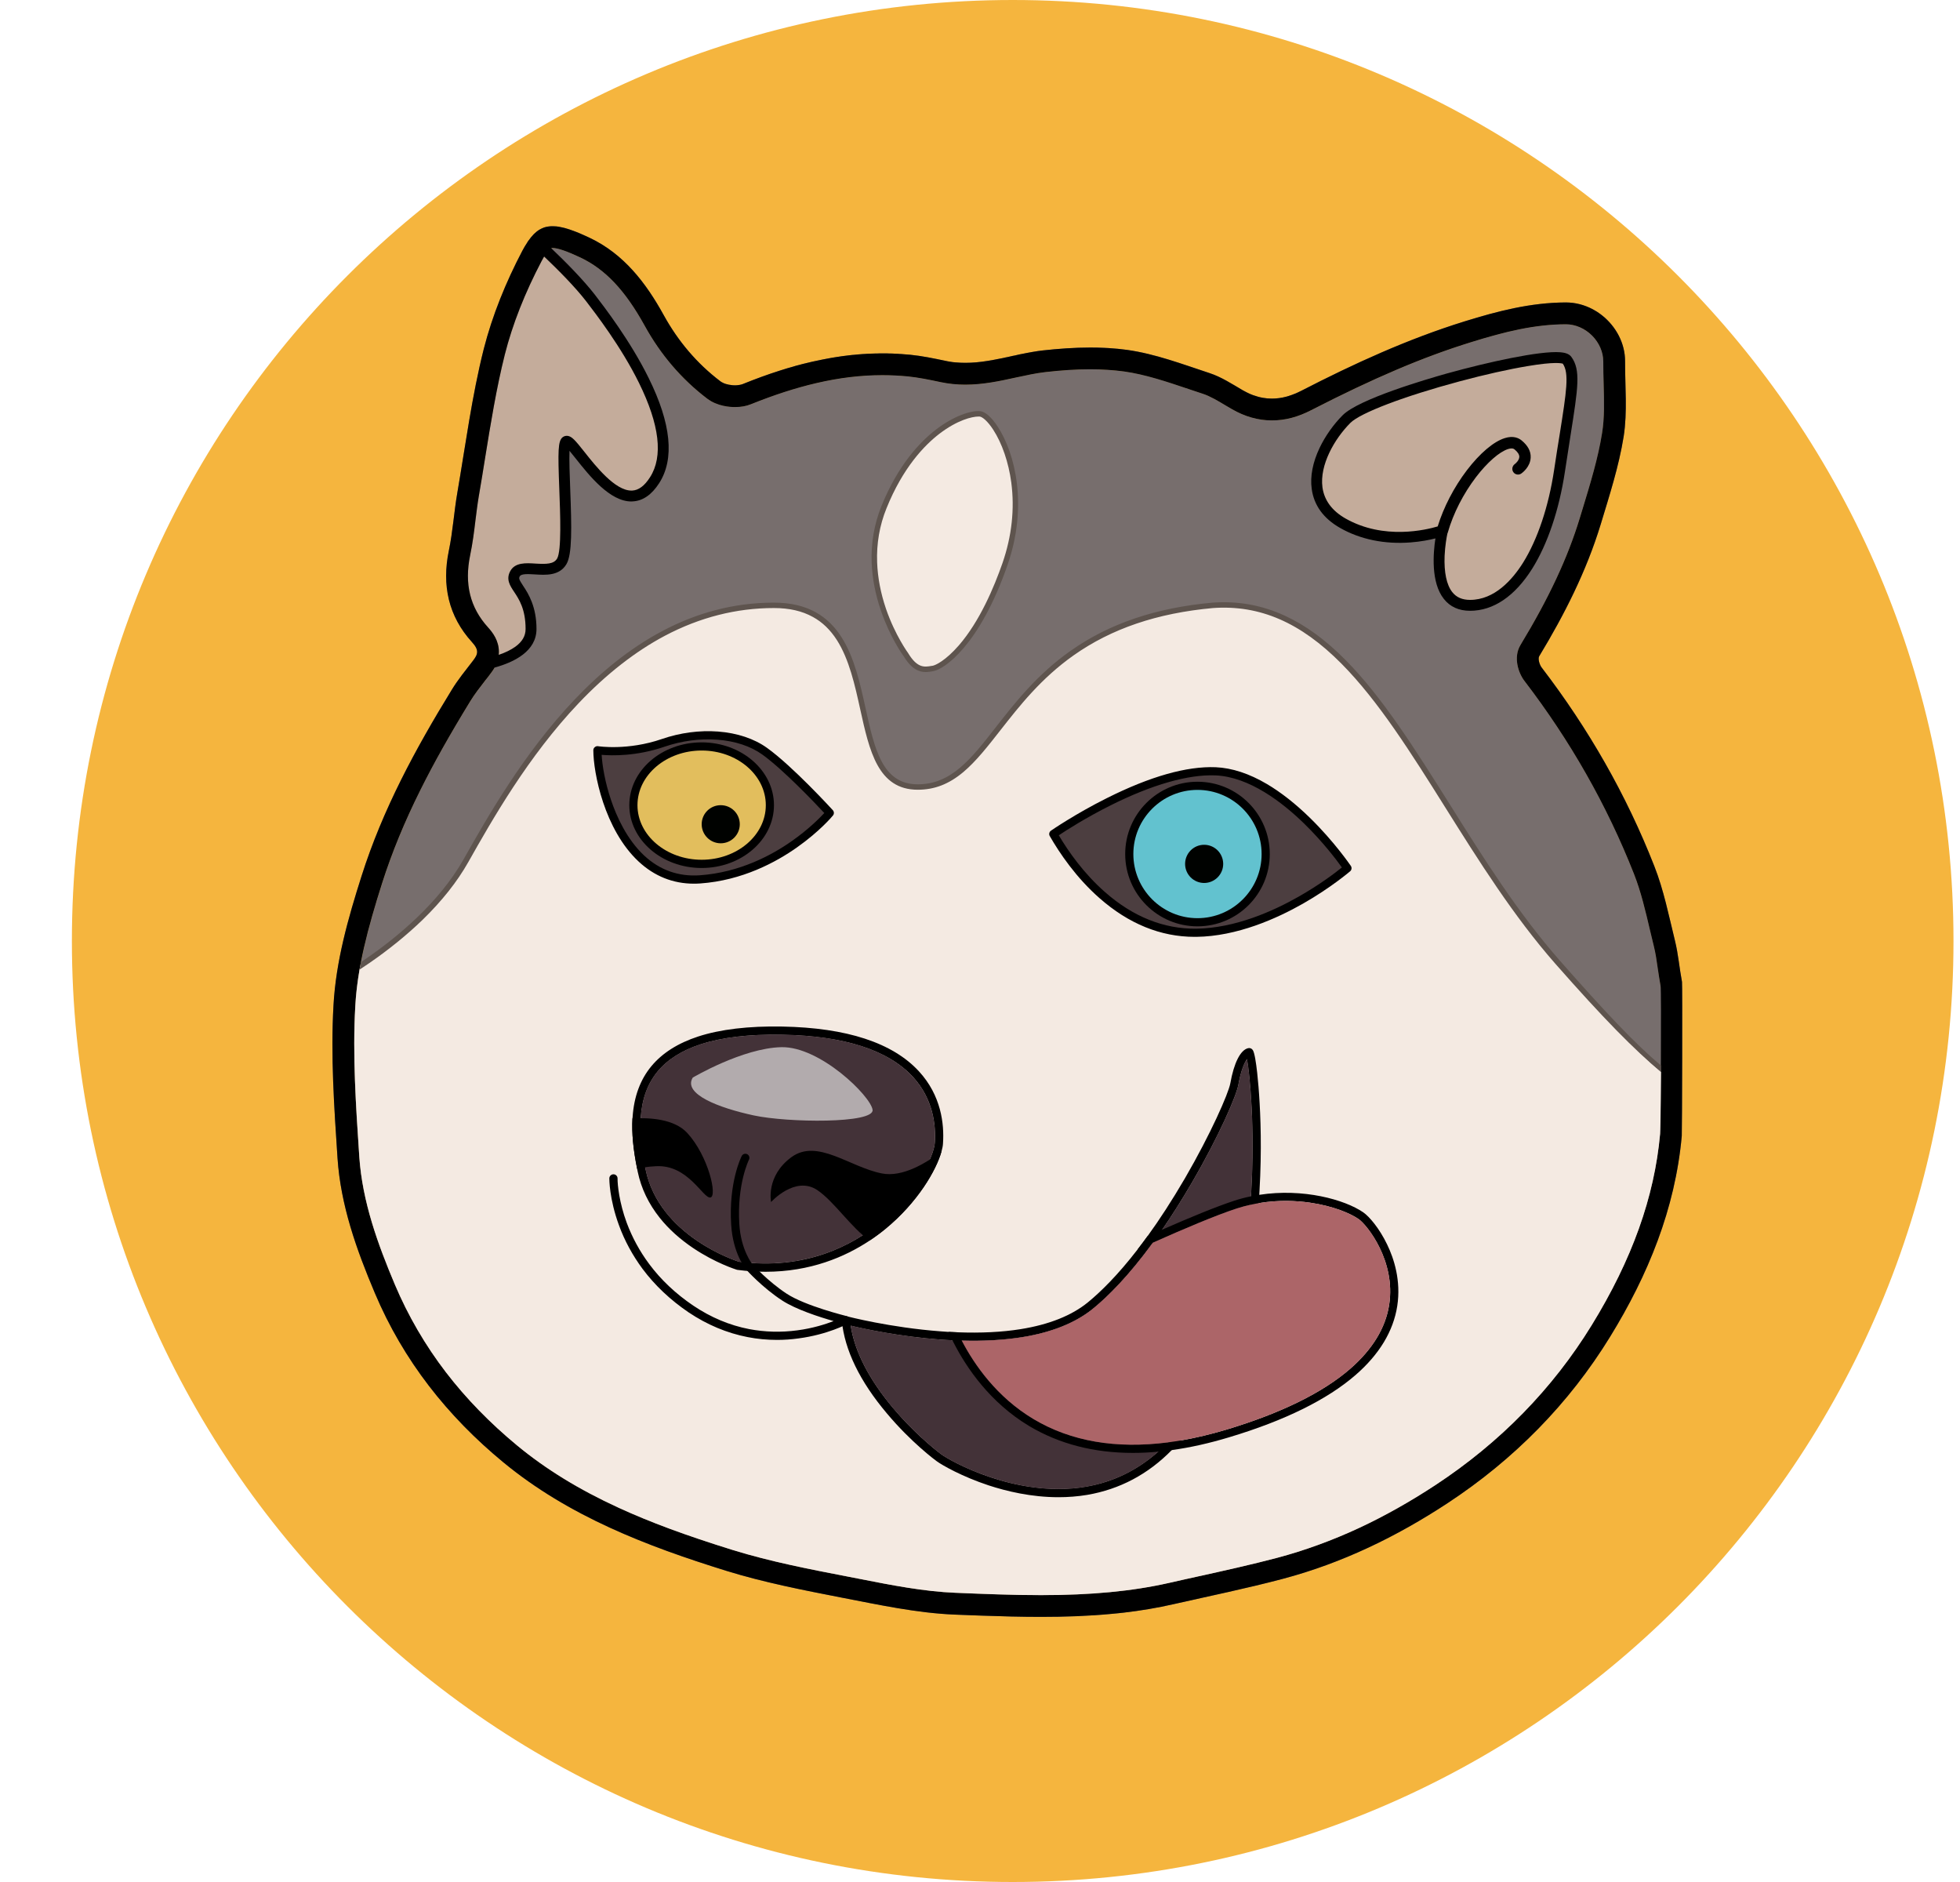 <svg width="25" height="24" viewBox="0 0 25 24" fill="none" xmlns="http://www.w3.org/2000/svg">
<g clip-path="url(#clip0_2740_3272)">
<path d="M12.917 24C19.544 24 24.917 18.627 24.917 12C24.917 5.373 19.544 0 12.917 0C6.29 0 0.917 5.373 0.917 12C0.917 18.627 6.29 24 12.917 24Z" fill="#F5B53E"/>
<path d="M21.454 12.521C21.421 12.348 21.407 12.17 21.365 11.999C21.286 11.678 21.221 11.35 21.1 11.043C20.743 10.133 20.26 9.291 19.665 8.514C19.636 8.477 19.614 8.399 19.633 8.368C19.955 7.836 20.234 7.285 20.416 6.69C20.528 6.32 20.649 5.947 20.71 5.566C20.759 5.254 20.727 4.928 20.728 4.608C20.729 4.379 20.613 4.164 20.436 4.023C20.427 4.015 20.417 4.008 20.407 4.001C20.382 3.983 20.357 3.967 20.33 3.952C20.325 3.949 20.319 3.946 20.314 3.943C20.21 3.888 20.093 3.857 19.97 3.857C19.522 3.859 19.105 3.967 18.682 4.098C17.957 4.323 17.271 4.638 16.599 4.983C16.583 4.991 16.567 4.999 16.551 5.006C16.543 5.01 16.535 5.013 16.527 5.017C16.519 5.02 16.512 5.023 16.503 5.026C16.488 5.033 16.472 5.038 16.456 5.044C16.449 5.046 16.441 5.049 16.433 5.051H16.433C16.425 5.053 16.417 5.056 16.409 5.058C16.347 5.075 16.285 5.083 16.222 5.083C16.184 5.083 16.145 5.08 16.107 5.073C16.096 5.071 16.084 5.069 16.073 5.066C16.065 5.064 16.057 5.062 16.049 5.06C16.03 5.055 16.011 5.049 15.992 5.042C15.988 5.041 15.984 5.04 15.98 5.038C15.969 5.034 15.957 5.029 15.945 5.024C15.938 5.021 15.93 5.017 15.922 5.014C15.915 5.01 15.907 5.006 15.899 5.002C15.884 4.994 15.868 4.986 15.852 4.977C15.715 4.897 15.578 4.807 15.428 4.758C15.082 4.644 14.734 4.512 14.376 4.462C14.357 4.46 14.337 4.457 14.318 4.455C14.298 4.453 14.279 4.45 14.259 4.449C14.22 4.445 14.181 4.442 14.142 4.439C14.122 4.438 14.102 4.437 14.083 4.436C14.024 4.433 13.964 4.432 13.905 4.432C13.703 4.432 13.499 4.447 13.3 4.469C13.29 4.471 13.279 4.472 13.269 4.473C13.259 4.474 13.248 4.476 13.238 4.477C13.228 4.479 13.218 4.48 13.207 4.482C13.197 4.484 13.187 4.485 13.176 4.487C13.13 4.495 13.084 4.504 13.038 4.513C13.028 4.515 13.018 4.517 13.007 4.519C12.997 4.522 12.987 4.524 12.976 4.526C12.966 4.528 12.956 4.53 12.946 4.533C12.936 4.535 12.925 4.537 12.915 4.539C12.895 4.544 12.874 4.548 12.854 4.553C12.844 4.555 12.833 4.557 12.823 4.559C12.813 4.561 12.803 4.564 12.793 4.566C12.782 4.568 12.772 4.57 12.762 4.572C12.757 4.573 12.752 4.574 12.746 4.575C12.716 4.581 12.685 4.587 12.654 4.593C12.644 4.595 12.634 4.597 12.623 4.598C12.613 4.6 12.603 4.602 12.592 4.603C12.5 4.618 12.407 4.627 12.312 4.627C12.27 4.627 12.228 4.625 12.185 4.621C12.175 4.62 12.164 4.619 12.153 4.618C12.143 4.616 12.132 4.615 12.121 4.613C12.1 4.61 12.078 4.606 12.057 4.601C11.909 4.57 11.76 4.539 11.61 4.524C11.58 4.521 11.55 4.519 11.521 4.517C11.506 4.516 11.491 4.515 11.476 4.514C11.469 4.513 11.461 4.513 11.454 4.512C11.243 4.501 11.036 4.508 10.831 4.531C10.799 4.535 10.768 4.539 10.736 4.543C10.721 4.545 10.706 4.548 10.691 4.55C10.688 4.55 10.685 4.551 10.682 4.551C10.657 4.555 10.633 4.559 10.608 4.563C10.604 4.563 10.601 4.564 10.597 4.565C10.563 4.571 10.53 4.577 10.496 4.584C10.408 4.601 10.32 4.621 10.233 4.643C10.22 4.647 10.206 4.65 10.193 4.654C10.178 4.658 10.164 4.662 10.15 4.665C10.137 4.669 10.124 4.673 10.111 4.677C10.087 4.683 10.063 4.69 10.04 4.697C10.009 4.706 9.978 4.716 9.947 4.726C9.789 4.776 9.632 4.834 9.476 4.897C9.472 4.898 9.469 4.899 9.465 4.901C9.45 4.906 9.433 4.909 9.416 4.911C9.364 4.917 9.304 4.911 9.254 4.895C9.248 4.893 9.242 4.891 9.237 4.889C9.233 4.887 9.23 4.886 9.226 4.884C9.222 4.882 9.219 4.881 9.216 4.879C9.205 4.874 9.196 4.868 9.188 4.862C8.889 4.635 8.649 4.351 8.466 4.019C8.239 3.607 7.957 3.239 7.52 3.032C7.437 2.993 7.364 2.961 7.297 2.938C7.277 2.93 7.257 2.924 7.238 2.918C7.233 2.916 7.228 2.915 7.224 2.914C7.21 2.909 7.196 2.906 7.183 2.903C7.178 2.902 7.174 2.901 7.169 2.9C7.156 2.897 7.143 2.894 7.131 2.892C7.127 2.891 7.123 2.891 7.119 2.89C7.11 2.889 7.102 2.888 7.094 2.887C7.078 2.886 7.063 2.885 7.048 2.885C7.015 2.885 6.983 2.889 6.954 2.897C6.949 2.899 6.945 2.9 6.94 2.901C6.918 2.909 6.897 2.919 6.877 2.931C6.873 2.934 6.869 2.936 6.865 2.939C6.859 2.943 6.853 2.948 6.847 2.952C6.839 2.958 6.832 2.965 6.824 2.972C6.818 2.977 6.813 2.982 6.807 2.988C6.784 3.011 6.762 3.039 6.74 3.07C6.737 3.073 6.735 3.076 6.733 3.079C6.732 3.082 6.73 3.084 6.729 3.086C6.727 3.089 6.725 3.092 6.723 3.096C6.702 3.127 6.682 3.161 6.662 3.199C6.454 3.595 6.28 4.02 6.17 4.452C6.019 5.052 5.939 5.669 5.834 6.28C5.791 6.527 5.776 6.779 5.725 7.023C5.634 7.462 5.72 7.858 6.019 8.187C6.113 8.29 6.099 8.341 6.032 8.427C5.939 8.548 5.841 8.667 5.762 8.797C5.299 9.551 4.881 10.322 4.611 11.174C4.439 11.714 4.285 12.259 4.254 12.817C4.217 13.464 4.262 14.118 4.305 14.767C4.345 15.369 4.546 15.933 4.781 16.489C5.145 17.351 5.707 18.06 6.419 18.647C7.253 19.335 8.248 19.716 9.265 20.032C9.744 20.18 10.241 20.277 10.734 20.373C11.211 20.465 11.693 20.57 12.176 20.59C12.245 20.592 12.313 20.595 12.382 20.598C12.428 20.6 12.474 20.601 12.52 20.603C12.772 20.612 13.024 20.619 13.276 20.619C13.58 20.619 13.883 20.609 14.185 20.58C14.234 20.576 14.283 20.57 14.332 20.565C14.546 20.54 14.76 20.505 14.973 20.456C15.436 20.351 15.902 20.256 16.362 20.134C17.117 19.934 17.814 19.596 18.465 19.168C19.31 18.612 20.011 17.903 20.538 17.045C21.019 16.263 21.367 15.418 21.451 14.486C21.455 14.443 21.46 12.551 21.454 12.521ZM21.244 14.275C21.214 14.319 21.182 14.381 21.174 14.461C21.102 15.265 20.816 16.063 20.301 16.9C19.803 17.71 19.134 18.395 18.312 18.936C17.988 19.149 17.659 19.334 17.335 19.485C16.991 19.645 16.64 19.773 16.291 19.865C15.96 19.953 15.618 20.028 15.287 20.102C15.164 20.129 15.037 20.157 14.911 20.186C14.441 20.292 13.922 20.342 13.276 20.342C12.916 20.342 12.547 20.327 12.19 20.312L12.187 20.312C11.784 20.296 11.366 20.214 10.961 20.134C10.904 20.123 10.845 20.111 10.787 20.1C10.335 20.013 9.824 19.914 9.348 19.767C8.744 19.579 8.294 19.413 7.889 19.227C7.386 18.995 6.962 18.736 6.595 18.433C6.249 18.147 5.944 17.834 5.69 17.502C5.424 17.157 5.205 16.779 5.037 16.381C4.823 15.876 4.621 15.329 4.582 14.749L4.581 14.733C4.539 14.106 4.496 13.457 4.531 12.832C4.559 12.335 4.689 11.843 4.875 11.258C4.998 10.873 5.157 10.486 5.363 10.072C5.534 9.729 5.736 9.37 5.998 8.942C6.053 8.852 6.121 8.765 6.193 8.672C6.213 8.648 6.233 8.622 6.252 8.597C6.285 8.553 6.363 8.452 6.363 8.314C6.364 8.17 6.284 8.066 6.224 8C5.995 7.748 5.921 7.447 5.997 7.08C6.028 6.93 6.047 6.781 6.064 6.637C6.078 6.529 6.09 6.428 6.107 6.327C6.135 6.166 6.162 6.002 6.187 5.843C6.258 5.404 6.331 4.951 6.439 4.521C6.537 4.135 6.695 3.734 6.908 3.329C6.959 3.232 6.994 3.191 7.014 3.174C7.024 3.165 7.029 3.162 7.048 3.162C7.113 3.162 7.232 3.203 7.402 3.283C7.721 3.434 7.975 3.702 8.223 4.153C8.427 4.524 8.695 4.836 9.02 5.083C9.149 5.181 9.311 5.191 9.375 5.191C9.45 5.191 9.519 5.179 9.58 5.154C9.878 5.034 10.151 4.946 10.414 4.885C10.707 4.817 10.982 4.785 11.256 4.785C11.365 4.785 11.475 4.79 11.582 4.801C11.715 4.814 11.85 4.841 11.999 4.873C12.1 4.895 12.203 4.905 12.312 4.905C12.541 4.905 12.753 4.859 12.958 4.814C13.088 4.786 13.211 4.759 13.332 4.745C13.542 4.721 13.73 4.71 13.905 4.71C14.059 4.71 14.204 4.719 14.338 4.737C14.609 4.775 14.879 4.866 15.164 4.962C15.222 4.982 15.282 5.002 15.341 5.021C15.436 5.052 15.534 5.111 15.638 5.173C15.662 5.187 15.688 5.202 15.713 5.217C15.877 5.313 16.049 5.361 16.222 5.361C16.396 5.361 16.557 5.317 16.725 5.23C17.522 4.821 18.151 4.553 18.765 4.363C19.202 4.228 19.574 4.137 19.971 4.135H19.973C20.094 4.135 20.216 4.188 20.308 4.28C20.398 4.371 20.451 4.49 20.45 4.607C20.45 4.704 20.452 4.801 20.455 4.895C20.461 5.117 20.467 5.326 20.435 5.523C20.384 5.844 20.284 6.173 20.186 6.491C20.174 6.531 20.162 6.57 20.15 6.609C19.996 7.115 19.756 7.628 19.396 8.224C19.298 8.386 19.371 8.587 19.444 8.682C19.735 9.063 20 9.461 20.23 9.866C20.465 10.278 20.67 10.708 20.842 11.145C20.931 11.371 20.988 11.614 21.048 11.87C21.064 11.934 21.079 12 21.095 12.065C21.117 12.154 21.131 12.248 21.145 12.348C21.156 12.421 21.167 12.497 21.181 12.573C21.193 12.632 21.218 12.678 21.244 12.713V14.275Z" fill="#796E6D"/>
<path d="M21.245 12.712V14.274C21.215 14.319 21.182 14.38 21.175 14.461C21.102 15.264 20.817 16.062 20.302 16.9C19.804 17.71 19.134 18.395 18.313 18.935C17.989 19.149 17.66 19.333 17.336 19.484C16.992 19.644 16.64 19.773 16.291 19.865C15.961 19.953 15.619 20.028 15.288 20.101C15.165 20.128 15.037 20.157 14.912 20.185C14.442 20.292 13.922 20.341 13.277 20.341C12.917 20.341 12.547 20.326 12.19 20.312L12.188 20.312C11.785 20.295 11.367 20.213 10.962 20.134C10.905 20.123 10.846 20.111 10.787 20.1C10.336 20.013 9.824 19.914 9.348 19.766C8.744 19.579 8.295 19.413 7.89 19.227C7.386 18.995 6.963 18.735 6.596 18.433C6.25 18.147 5.945 17.834 5.69 17.502C5.425 17.156 5.205 16.779 5.037 16.381C4.824 15.876 4.622 15.329 4.583 14.748L4.582 14.733C4.54 14.106 4.496 13.457 4.532 12.832C4.54 12.677 4.559 12.522 4.586 12.365C4.589 12.349 4.592 12.334 4.595 12.318C4.598 12.302 4.601 12.286 4.604 12.27C4.665 11.953 4.759 11.624 4.876 11.258C4.998 10.873 5.158 10.485 5.363 10.072C5.534 9.729 5.736 9.37 5.999 8.941C6.054 8.852 6.122 8.764 6.194 8.672C6.213 8.647 6.233 8.622 6.253 8.596C6.267 8.578 6.289 8.55 6.309 8.512C6.323 8.488 6.335 8.461 6.345 8.43C6.353 8.405 6.359 8.379 6.362 8.351C6.363 8.339 6.364 8.327 6.364 8.314C6.364 8.17 6.285 8.066 6.225 8C5.996 7.747 5.922 7.446 5.998 7.079C6.029 6.93 6.047 6.781 6.065 6.637C6.078 6.529 6.091 6.427 6.108 6.327C6.136 6.165 6.162 6.001 6.188 5.843C6.258 5.404 6.331 4.951 6.44 4.52C6.538 4.135 6.695 3.734 6.909 3.329C6.92 3.307 6.931 3.287 6.941 3.271C6.956 3.246 6.969 3.227 6.98 3.212C6.994 3.193 7.006 3.181 7.015 3.174C7.021 3.169 7.025 3.166 7.03 3.164C7.035 3.163 7.04 3.162 7.049 3.162C7.114 3.162 7.233 3.203 7.402 3.283C7.722 3.434 7.975 3.702 8.223 4.153C8.428 4.523 8.696 4.836 9.02 5.083C9.149 5.18 9.311 5.191 9.375 5.191C9.45 5.191 9.52 5.178 9.581 5.154C9.878 5.033 10.151 4.945 10.414 4.885C10.707 4.817 10.983 4.784 11.257 4.784C11.365 4.784 11.475 4.79 11.582 4.8C11.716 4.814 11.85 4.841 12 4.873C12.101 4.894 12.203 4.905 12.313 4.905C12.542 4.905 12.754 4.858 12.959 4.814C13.089 4.785 13.211 4.759 13.332 4.745C13.543 4.721 13.73 4.709 13.906 4.709C14.059 4.709 14.205 4.719 14.338 4.737C14.61 4.774 14.879 4.865 15.165 4.962C15.223 4.981 15.283 5.002 15.342 5.021C15.436 5.052 15.534 5.111 15.639 5.172C15.663 5.187 15.688 5.202 15.713 5.217C15.878 5.312 16.049 5.361 16.223 5.361C16.397 5.361 16.557 5.317 16.726 5.23C17.523 4.821 18.152 4.553 18.765 4.363C19.202 4.227 19.575 4.136 19.972 4.135H19.974C20.094 4.135 20.216 4.188 20.308 4.28C20.399 4.371 20.451 4.49 20.451 4.606C20.45 4.703 20.453 4.8 20.456 4.894C20.462 5.116 20.467 5.326 20.436 5.522C20.385 5.844 20.284 6.173 20.186 6.491C20.174 6.53 20.162 6.57 20.15 6.609C19.996 7.115 19.757 7.628 19.396 8.223C19.298 8.385 19.371 8.586 19.445 8.682C19.736 9.062 20 9.461 20.231 9.866C20.465 10.277 20.671 10.708 20.842 11.145C20.931 11.371 20.988 11.613 21.049 11.87C21.064 11.934 21.08 12 21.096 12.065C21.117 12.153 21.131 12.248 21.146 12.348C21.156 12.421 21.167 12.496 21.182 12.573C21.193 12.632 21.218 12.677 21.245 12.712Z" fill="#776E6D"/>
<path d="M8.35 6.124C7.918 6.799 7.307 5.56 7.221 5.63C7.134 5.701 7.291 6.948 7.166 7.159C7.04 7.371 6.656 7.159 6.57 7.316C6.484 7.473 6.774 7.536 6.774 8.022C6.774 8.237 6.571 8.36 6.345 8.43C6.353 8.406 6.359 8.38 6.362 8.352C6.363 8.34 6.364 8.327 6.364 8.315C6.364 8.171 6.285 8.066 6.225 8C5.996 7.748 5.922 7.447 5.997 7.08C6.028 6.93 6.047 6.782 6.065 6.638C6.078 6.53 6.09 6.428 6.108 6.327C6.136 6.166 6.162 6.002 6.187 5.844C6.258 5.405 6.331 4.951 6.44 4.521C6.537 4.135 6.695 3.735 6.908 3.329C6.92 3.307 6.931 3.288 6.941 3.272C6.955 3.247 6.968 3.228 6.98 3.213C7.166 3.39 7.388 3.614 7.534 3.803C7.824 4.18 8.781 5.45 8.35 6.124Z" fill="#C4AC9B"/>
<path d="M21.454 12.521C21.421 12.348 21.407 12.17 21.365 11.999C21.286 11.678 21.221 11.349 21.1 11.043C20.743 10.133 20.26 9.291 19.665 8.514C19.636 8.477 19.614 8.399 19.633 8.368C19.955 7.836 20.234 7.285 20.416 6.69C20.528 6.32 20.649 5.947 20.71 5.566C20.759 5.254 20.727 4.928 20.728 4.608C20.729 4.379 20.613 4.164 20.436 4.023C20.427 4.015 20.417 4.008 20.407 4.001C20.382 3.983 20.357 3.966 20.33 3.952C20.325 3.949 20.319 3.946 20.314 3.943C20.211 3.889 20.095 3.857 19.973 3.857C19.972 3.857 19.971 3.857 19.97 3.857C19.522 3.859 19.105 3.967 18.682 4.098C17.957 4.323 17.271 4.637 16.599 4.983C16.583 4.991 16.567 4.999 16.551 5.006C16.543 5.01 16.535 5.013 16.527 5.017C16.519 5.02 16.512 5.023 16.503 5.026C16.488 5.033 16.472 5.038 16.456 5.043C16.449 5.046 16.441 5.049 16.433 5.051H16.433C16.425 5.053 16.417 5.056 16.409 5.058C16.347 5.075 16.285 5.083 16.222 5.083C16.184 5.083 16.145 5.08 16.107 5.073C16.096 5.071 16.084 5.069 16.073 5.066C16.065 5.064 16.057 5.062 16.049 5.06C16.03 5.055 16.011 5.049 15.992 5.042C15.988 5.041 15.984 5.039 15.98 5.038C15.969 5.034 15.957 5.029 15.945 5.024C15.938 5.021 15.93 5.017 15.922 5.013C15.915 5.01 15.907 5.006 15.899 5.002C15.884 4.994 15.868 4.986 15.852 4.977C15.715 4.897 15.578 4.807 15.428 4.758C15.082 4.644 14.734 4.512 14.376 4.462C14.357 4.46 14.337 4.457 14.318 4.455C14.298 4.452 14.279 4.45 14.259 4.448C14.22 4.445 14.181 4.441 14.142 4.439C14.122 4.438 14.102 4.437 14.083 4.436C14.024 4.433 13.964 4.432 13.905 4.432C13.703 4.432 13.499 4.447 13.3 4.469C13.29 4.47 13.279 4.472 13.269 4.473C13.259 4.474 13.248 4.476 13.238 4.477C13.228 4.479 13.218 4.48 13.207 4.482C13.197 4.484 13.187 4.485 13.176 4.487C13.13 4.495 13.084 4.503 13.038 4.513C13.028 4.515 13.018 4.517 13.007 4.519C12.997 4.522 12.987 4.524 12.976 4.526C12.966 4.528 12.956 4.53 12.946 4.533C12.936 4.535 12.925 4.537 12.915 4.539C12.895 4.544 12.874 4.548 12.854 4.553C12.844 4.555 12.833 4.557 12.823 4.559C12.813 4.561 12.803 4.563 12.793 4.566C12.782 4.568 12.772 4.57 12.762 4.572C12.757 4.573 12.752 4.574 12.746 4.575C12.716 4.581 12.685 4.587 12.654 4.593C12.644 4.595 12.634 4.596 12.623 4.598C12.613 4.6 12.603 4.602 12.592 4.603C12.5 4.618 12.407 4.627 12.312 4.627C12.27 4.627 12.228 4.625 12.185 4.621C12.175 4.62 12.164 4.619 12.153 4.618C12.143 4.616 12.132 4.615 12.121 4.613C12.1 4.61 12.078 4.606 12.057 4.601C11.909 4.57 11.76 4.539 11.61 4.524C11.58 4.521 11.55 4.519 11.521 4.517C11.506 4.515 11.491 4.514 11.476 4.514C11.469 4.513 11.461 4.513 11.454 4.512C11.439 4.511 11.424 4.511 11.409 4.51C11.404 4.51 11.398 4.51 11.392 4.509C11.383 4.509 11.374 4.509 11.365 4.508C11.358 4.508 11.351 4.508 11.344 4.508C11.337 4.508 11.329 4.508 11.321 4.507C11.313 4.507 11.306 4.507 11.299 4.507C11.291 4.507 11.284 4.507 11.276 4.507C11.269 4.507 11.263 4.507 11.256 4.507C11.251 4.507 11.246 4.507 11.24 4.507C11.231 4.507 11.221 4.507 11.212 4.507C11.204 4.507 11.197 4.507 11.189 4.508C11.181 4.508 11.173 4.508 11.164 4.508C11.157 4.508 11.149 4.508 11.142 4.509C11.128 4.509 11.115 4.51 11.101 4.51C11.093 4.511 11.086 4.511 11.078 4.511C11.07 4.512 11.062 4.512 11.054 4.512C11.046 4.513 11.039 4.513 11.031 4.514C11.023 4.514 11.014 4.515 11.006 4.515C10.998 4.516 10.99 4.516 10.982 4.517C10.969 4.518 10.956 4.519 10.943 4.52C10.936 4.521 10.93 4.521 10.923 4.522C10.913 4.523 10.904 4.524 10.894 4.525C10.888 4.525 10.882 4.526 10.876 4.526C10.861 4.528 10.846 4.53 10.831 4.531C10.799 4.535 10.767 4.539 10.736 4.543C10.721 4.545 10.706 4.547 10.691 4.55C10.688 4.55 10.685 4.551 10.682 4.551C10.657 4.555 10.633 4.559 10.608 4.563C10.604 4.563 10.601 4.564 10.597 4.565C10.563 4.571 10.53 4.577 10.496 4.584C10.408 4.601 10.32 4.621 10.233 4.643C10.22 4.647 10.206 4.65 10.193 4.654C10.178 4.658 10.164 4.662 10.15 4.665C10.137 4.669 10.124 4.673 10.111 4.677C10.087 4.683 10.063 4.69 10.04 4.697C10.008 4.706 9.978 4.716 9.947 4.726C9.789 4.776 9.632 4.834 9.476 4.897C9.472 4.898 9.469 4.899 9.465 4.901C9.45 4.906 9.433 4.909 9.416 4.911C9.402 4.913 9.389 4.914 9.375 4.914C9.373 4.914 9.372 4.914 9.371 4.914C9.366 4.914 9.362 4.913 9.358 4.913C9.355 4.913 9.352 4.913 9.349 4.913C9.346 4.912 9.342 4.912 9.339 4.912C9.336 4.912 9.334 4.911 9.331 4.911C9.326 4.911 9.322 4.91 9.318 4.909C9.316 4.909 9.313 4.909 9.311 4.908C9.306 4.908 9.301 4.907 9.295 4.906C9.293 4.905 9.291 4.905 9.289 4.904C9.285 4.903 9.281 4.902 9.277 4.901C9.275 4.901 9.273 4.9 9.271 4.9C9.265 4.898 9.26 4.897 9.254 4.895C9.248 4.893 9.242 4.891 9.237 4.889C9.233 4.887 9.23 4.886 9.226 4.884C9.222 4.882 9.219 4.881 9.216 4.879C9.205 4.874 9.196 4.868 9.188 4.862C8.889 4.635 8.649 4.351 8.466 4.019C8.239 3.607 7.957 3.239 7.52 3.032C7.437 2.993 7.364 2.961 7.297 2.938C7.277 2.93 7.257 2.924 7.238 2.918C7.233 2.916 7.228 2.915 7.224 2.914C7.21 2.909 7.196 2.906 7.183 2.903C7.178 2.902 7.174 2.901 7.169 2.9C7.156 2.897 7.143 2.894 7.131 2.892C7.127 2.891 7.123 2.891 7.119 2.89C7.11 2.889 7.102 2.888 7.094 2.887C7.078 2.886 7.063 2.885 7.048 2.885C7.015 2.885 6.983 2.889 6.954 2.897C6.949 2.899 6.945 2.9 6.94 2.901C6.918 2.909 6.897 2.919 6.877 2.931C6.873 2.934 6.869 2.936 6.865 2.939C6.859 2.943 6.853 2.948 6.847 2.952C6.839 2.958 6.832 2.965 6.824 2.972C6.818 2.977 6.813 2.982 6.807 2.988C6.784 3.011 6.762 3.039 6.74 3.07C6.737 3.073 6.735 3.076 6.733 3.079C6.732 3.082 6.73 3.084 6.729 3.086C6.727 3.089 6.725 3.092 6.723 3.096C6.702 3.127 6.682 3.161 6.662 3.199C6.454 3.595 6.28 4.02 6.17 4.452C6.019 5.052 5.939 5.669 5.834 6.28C5.791 6.527 5.776 6.779 5.725 7.023C5.634 7.462 5.72 7.858 6.019 8.187C6.113 8.29 6.099 8.341 6.032 8.427C5.939 8.548 5.841 8.667 5.762 8.797C5.299 9.551 4.881 10.322 4.611 11.174C4.439 11.714 4.285 12.259 4.254 12.817C4.217 13.464 4.262 14.118 4.305 14.767C4.345 15.369 4.546 15.933 4.781 16.489C5.145 17.351 5.707 18.06 6.419 18.647C7.253 19.335 8.248 19.716 9.265 20.032C9.744 20.18 10.241 20.277 10.734 20.373C11.211 20.465 11.693 20.57 12.176 20.59C12.245 20.592 12.313 20.595 12.382 20.598C12.428 20.6 12.474 20.601 12.52 20.603C12.772 20.612 13.024 20.619 13.276 20.619C13.58 20.619 13.883 20.609 14.185 20.58C14.234 20.576 14.283 20.57 14.332 20.565C14.546 20.54 14.76 20.505 14.973 20.456C15.436 20.351 15.902 20.256 16.362 20.134C17.117 19.934 17.814 19.596 18.465 19.168C19.31 18.612 20.011 17.903 20.538 17.045C21.019 16.263 21.367 15.418 21.451 14.486C21.455 14.443 21.46 12.551 21.454 12.521V12.521ZM7.025 3.166C7.024 3.166 7.024 3.167 7.023 3.167C7.024 3.167 7.024 3.166 7.025 3.166ZM7.021 3.168C7.021 3.169 7.021 3.169 7.02 3.169C7.021 3.169 7.021 3.169 7.021 3.168ZM7.006 3.181C7.006 3.181 7.006 3.182 7.005 3.182C7.006 3.182 7.006 3.181 7.006 3.181ZM7.01 3.177C7.01 3.177 7.01 3.178 7.01 3.178C7.01 3.178 7.01 3.177 7.01 3.177ZM7.002 3.185C7.002 3.186 7.001 3.187 7.001 3.187C7.001 3.187 7.002 3.186 7.002 3.185ZM6.998 3.19C6.997 3.191 6.996 3.192 6.995 3.193C6.996 3.192 6.997 3.191 6.998 3.19ZM6.994 3.195C6.989 3.2 6.985 3.206 6.98 3.212C6.977 3.216 6.974 3.22 6.971 3.224C6.979 3.212 6.987 3.203 6.994 3.195H6.994ZM6.952 3.253C6.952 3.253 6.951 3.253 6.951 3.253C6.951 3.253 6.951 3.253 6.952 3.253ZM5.997 7.079C6.028 6.93 6.047 6.781 6.064 6.637C6.078 6.529 6.09 6.427 6.107 6.327C6.135 6.165 6.162 6.001 6.187 5.843C6.258 5.404 6.331 4.951 6.439 4.52C6.537 4.135 6.695 3.734 6.908 3.329C6.92 3.307 6.93 3.288 6.94 3.271C7.123 3.445 7.339 3.663 7.479 3.845C7.588 3.987 7.922 4.419 8.15 4.882C8.413 5.416 8.461 5.821 8.291 6.086C8.221 6.196 8.146 6.252 8.063 6.256C8.06 6.256 8.056 6.256 8.053 6.256C7.845 6.256 7.6 5.947 7.453 5.761C7.337 5.615 7.294 5.564 7.238 5.558C7.216 5.556 7.194 5.562 7.176 5.576C7.117 5.625 7.115 5.745 7.134 6.239C7.146 6.552 7.164 7.024 7.106 7.123C7.063 7.195 6.969 7.195 6.829 7.187C6.708 7.179 6.57 7.171 6.509 7.282C6.451 7.387 6.505 7.469 6.558 7.548C6.619 7.64 6.704 7.767 6.704 8.021C6.704 8.11 6.661 8.184 6.572 8.248C6.517 8.287 6.447 8.322 6.361 8.351C6.361 8.352 6.361 8.353 6.361 8.354C6.362 8.341 6.363 8.327 6.363 8.314C6.364 8.17 6.284 8.066 6.224 8C5.995 7.747 5.921 7.446 5.997 7.079ZM6.359 8.369C6.359 8.371 6.359 8.372 6.358 8.374C6.359 8.372 6.359 8.371 6.359 8.369ZM6.355 8.39C6.355 8.392 6.355 8.393 6.354 8.394C6.355 8.393 6.355 8.392 6.355 8.39ZM6.35 8.411C6.35 8.411 6.35 8.412 6.35 8.412C6.35 8.412 6.35 8.411 6.35 8.411ZM21.174 14.461C21.102 15.265 20.816 16.062 20.301 16.9C19.803 17.71 19.134 18.395 18.312 18.935C17.988 19.149 17.659 19.334 17.335 19.485C16.991 19.645 16.64 19.773 16.291 19.865C15.96 19.953 15.618 20.028 15.287 20.101C15.164 20.129 15.037 20.157 14.911 20.185C14.441 20.292 13.922 20.341 13.276 20.341C12.916 20.341 12.547 20.326 12.19 20.312L12.187 20.312C11.784 20.296 11.366 20.213 10.961 20.134C10.904 20.123 10.845 20.111 10.787 20.1C10.335 20.013 9.823 19.914 9.348 19.766C8.744 19.579 8.294 19.413 7.889 19.227C7.385 18.995 6.962 18.736 6.595 18.433C6.249 18.147 5.944 17.834 5.689 17.502C5.424 17.156 5.205 16.779 5.036 16.381C4.823 15.876 4.621 15.329 4.582 14.748L4.581 14.733C4.539 14.106 4.496 13.457 4.531 12.832C4.559 12.335 4.689 11.843 4.875 11.258C4.998 10.873 5.157 10.485 5.363 10.072C5.534 9.729 5.736 9.37 5.998 8.942C6.053 8.852 6.121 8.765 6.193 8.672C6.213 8.648 6.233 8.622 6.252 8.596C6.266 8.578 6.288 8.549 6.309 8.512C6.309 8.512 6.309 8.512 6.309 8.513C6.56 8.444 6.843 8.304 6.843 8.021C6.843 7.739 6.741 7.572 6.673 7.471C6.618 7.388 6.616 7.375 6.63 7.349C6.649 7.315 6.736 7.32 6.821 7.325C6.961 7.334 7.136 7.345 7.225 7.194C7.299 7.069 7.292 6.733 7.273 6.234C7.267 6.072 7.259 5.864 7.264 5.749C7.289 5.779 7.318 5.815 7.344 5.848C7.517 6.066 7.778 6.395 8.053 6.395C8.059 6.395 8.065 6.395 8.07 6.394C8.199 6.388 8.313 6.309 8.408 6.161C8.606 5.852 8.561 5.401 8.274 4.821C8.04 4.345 7.7 3.905 7.589 3.76C7.44 3.568 7.217 3.342 7.03 3.164C7.034 3.163 7.04 3.162 7.048 3.162C7.113 3.162 7.232 3.203 7.402 3.283C7.721 3.434 7.974 3.702 8.223 4.153C8.427 4.523 8.695 4.836 9.02 5.083C9.149 5.181 9.311 5.191 9.375 5.191C9.45 5.191 9.519 5.179 9.58 5.154C9.878 5.034 10.151 4.946 10.414 4.885C10.707 4.817 10.982 4.784 11.256 4.784C11.365 4.784 11.475 4.79 11.582 4.8C11.715 4.814 11.85 4.841 11.999 4.873C12.1 4.894 12.203 4.905 12.312 4.905C12.541 4.905 12.753 4.859 12.958 4.814C13.088 4.786 13.211 4.759 13.332 4.745C13.542 4.721 13.73 4.709 13.905 4.709C14.059 4.709 14.204 4.719 14.338 4.737C14.609 4.775 14.879 4.866 15.164 4.962C15.222 4.981 15.282 5.002 15.341 5.021C15.436 5.052 15.534 5.111 15.638 5.173C15.662 5.187 15.688 5.202 15.713 5.217C15.877 5.312 16.049 5.361 16.222 5.361C16.396 5.361 16.556 5.317 16.725 5.23C17.522 4.821 18.151 4.553 18.765 4.363C19.202 4.227 19.574 4.137 19.971 4.135H19.973C20.094 4.135 20.216 4.188 20.308 4.28C20.398 4.371 20.45 4.49 20.45 4.607C20.45 4.704 20.452 4.801 20.455 4.894C20.461 5.116 20.467 5.326 20.435 5.523C20.384 5.844 20.283 6.173 20.186 6.491C20.174 6.531 20.162 6.57 20.15 6.609C19.996 7.115 19.756 7.628 19.395 8.224C19.297 8.385 19.371 8.587 19.444 8.682C19.735 9.062 20 9.461 20.23 9.866C20.464 10.277 20.67 10.708 20.842 11.145C20.931 11.371 20.988 11.614 21.048 11.87C21.063 11.934 21.079 12 21.095 12.065C21.117 12.153 21.131 12.248 21.145 12.348C21.156 12.421 21.167 12.497 21.181 12.573C21.193 12.632 21.182 14.38 21.174 14.461Z" fill="black"/>
<path d="M18.398 6.768C18.398 6.768 18.175 7.72 18.751 7.72C19.327 7.72 19.751 6.944 19.892 6.003C20.033 5.062 20.116 4.768 19.986 4.592C19.857 4.415 17.493 5.027 17.175 5.345C16.858 5.662 16.528 6.333 17.128 6.674C17.728 7.015 18.398 6.768 18.398 6.768L18.398 6.768Z" fill="#C4AC9B"/>
<path d="M20.042 4.55C20.009 4.505 19.945 4.496 19.9 4.492C19.643 4.472 18.987 4.615 18.451 4.764C18.192 4.837 17.331 5.089 17.126 5.295C17.008 5.413 16.903 5.562 16.831 5.713C16.744 5.896 16.709 6.076 16.731 6.234C16.759 6.444 16.881 6.612 17.094 6.733C17.351 6.879 17.662 6.943 17.994 6.917C18.124 6.907 18.234 6.885 18.309 6.866C18.28 7.054 18.25 7.428 18.416 7.637C18.495 7.738 18.608 7.789 18.751 7.789C19.049 7.789 19.323 7.603 19.544 7.251C19.74 6.938 19.888 6.499 19.961 6.013C19.987 5.839 20.011 5.688 20.032 5.554C20.128 4.945 20.165 4.717 20.042 4.55V4.55ZM19.895 5.533C19.873 5.666 19.849 5.818 19.823 5.992C19.753 6.459 19.612 6.88 19.426 7.177C19.29 7.393 19.063 7.65 18.751 7.65C18.651 7.65 18.577 7.618 18.524 7.551C18.451 7.459 18.418 7.299 18.426 7.089C18.432 6.96 18.452 6.847 18.462 6.803C18.464 6.798 18.467 6.793 18.468 6.787C18.537 6.547 18.664 6.298 18.826 6.085C18.969 5.898 19.126 5.76 19.237 5.726C19.273 5.715 19.3 5.716 19.316 5.729C19.359 5.764 19.38 5.797 19.379 5.827C19.377 5.869 19.336 5.908 19.32 5.919C19.288 5.943 19.28 5.988 19.303 6.021C19.326 6.054 19.372 6.062 19.405 6.038C19.417 6.03 19.52 5.954 19.524 5.833C19.527 5.755 19.488 5.682 19.409 5.617C19.37 5.585 19.301 5.553 19.194 5.587C19.051 5.631 18.875 5.781 18.71 5.997C18.545 6.214 18.414 6.467 18.338 6.713C18.195 6.756 17.651 6.89 17.162 6.612C16.99 6.514 16.891 6.38 16.868 6.215C16.83 5.931 17.02 5.598 17.224 5.393C17.352 5.265 17.912 5.052 18.618 4.863C18.938 4.777 19.247 4.708 19.489 4.668C19.828 4.611 19.918 4.632 19.934 4.638C20.017 4.76 19.981 4.99 19.895 5.533L19.895 5.533Z" fill="black"/>
<path d="M11.557 8.352C11.557 8.352 10.883 7.442 11.275 6.47C11.667 5.498 12.31 5.262 12.498 5.278C12.686 5.294 13.189 6.125 12.82 7.191C12.451 8.258 11.996 8.509 11.902 8.524C11.808 8.54 11.691 8.573 11.557 8.352H11.557Z" fill="#F4EAE2"/>
<path d="M11.806 8.57C11.725 8.57 11.629 8.536 11.528 8.371C11.512 8.35 11.352 8.126 11.236 7.786C11.165 7.58 11.126 7.375 11.118 7.175C11.109 6.925 11.151 6.683 11.242 6.456C11.457 5.923 11.741 5.629 11.941 5.476C12.169 5.302 12.386 5.233 12.501 5.243C12.566 5.248 12.648 5.321 12.726 5.441C12.948 5.781 13.114 6.446 12.852 7.202C12.493 8.24 12.038 8.536 11.907 8.558C11.903 8.559 11.898 8.56 11.893 8.561C11.867 8.565 11.838 8.57 11.806 8.57L11.806 8.57ZM12.48 5.312C12.4 5.312 12.212 5.356 11.983 5.531C11.79 5.679 11.516 5.964 11.307 6.483C11.219 6.7 11.179 6.932 11.188 7.172C11.195 7.365 11.233 7.564 11.301 7.764C11.418 8.104 11.583 8.328 11.585 8.331L11.586 8.333C11.702 8.523 11.793 8.507 11.881 8.492C11.886 8.491 11.891 8.49 11.896 8.49C11.931 8.484 12.061 8.425 12.231 8.229C12.496 7.923 12.679 7.49 12.787 7.18C12.906 6.836 12.943 6.49 12.899 6.153C12.865 5.898 12.781 5.652 12.668 5.479C12.596 5.368 12.529 5.315 12.495 5.312C12.49 5.312 12.486 5.312 12.48 5.312Z" fill="#5E544E"/>
<path d="M21.187 13.67C21.187 13.67 21.182 14.381 21.175 14.461C21.102 15.265 20.817 16.063 20.302 16.9C19.804 17.71 19.134 18.395 18.313 18.936C17.989 19.149 17.66 19.334 17.336 19.485C16.992 19.645 16.64 19.773 16.291 19.866C15.961 19.953 15.619 20.029 15.288 20.102C15.165 20.129 15.037 20.157 14.912 20.186C14.442 20.292 13.922 20.342 13.277 20.342C12.917 20.342 12.547 20.327 12.19 20.312L12.188 20.312C11.785 20.296 11.367 20.214 10.962 20.134C10.905 20.123 10.846 20.111 10.787 20.1C10.336 20.013 9.824 19.914 9.348 19.767C8.744 19.579 8.295 19.413 7.89 19.227C7.386 18.996 6.963 18.736 6.596 18.433C6.25 18.147 5.945 17.834 5.69 17.502C5.425 17.157 5.205 16.779 5.037 16.381C4.824 15.876 4.622 15.329 4.583 14.749L4.582 14.733C4.54 14.106 4.496 13.457 4.532 12.832C4.54 12.677 4.559 12.523 4.586 12.365C4.589 12.35 4.592 12.334 4.595 12.318C5.048 12.018 5.614 11.559 5.943 10.978C6.554 9.896 7.792 7.72 9.871 7.72C11.416 7.72 10.647 10.037 11.706 10.037C12.82 10.037 12.764 7.967 15.47 7.72C17.438 7.582 18.214 10.39 19.868 12.271C20.447 12.93 20.842 13.384 21.187 13.67Z" fill="#F4EAE2"/>
<path d="M19.894 12.248C19.36 11.64 18.92 10.94 18.495 10.262C18.053 9.559 17.636 8.894 17.161 8.415C16.905 8.157 16.652 7.973 16.389 7.852C16.095 7.717 15.794 7.662 15.467 7.685H15.466C14.739 7.751 14.146 7.953 13.653 8.301C13.228 8.601 12.95 8.957 12.704 9.271C12.386 9.679 12.134 10.002 11.706 10.002C11.254 10.002 11.155 9.553 11.041 9.034C10.902 8.401 10.744 7.685 9.871 7.685C7.764 7.685 6.513 9.897 5.912 10.96C5.6 11.513 5.065 11.953 4.671 12.224C4.648 12.24 4.626 12.255 4.603 12.27C4.6 12.286 4.597 12.302 4.594 12.318C4.591 12.334 4.589 12.349 4.586 12.365C4.626 12.338 4.668 12.311 4.71 12.282C4.964 12.107 5.192 11.921 5.389 11.731C5.635 11.492 5.832 11.244 5.973 10.994C6.276 10.458 6.734 9.648 7.382 8.966C7.734 8.596 8.104 8.307 8.482 8.107C8.925 7.873 9.392 7.754 9.871 7.754C10.067 7.754 10.23 7.791 10.369 7.868C10.491 7.935 10.591 8.032 10.675 8.163C10.832 8.41 10.904 8.735 10.973 9.049C11.089 9.574 11.198 10.071 11.706 10.071C11.919 10.071 12.103 10 12.287 9.846C12.45 9.709 12.6 9.517 12.759 9.314C13.002 9.004 13.277 8.652 13.693 8.358C14.176 8.017 14.758 7.819 15.472 7.754C16.069 7.712 16.59 7.938 17.111 8.464C17.581 8.938 17.997 9.599 18.436 10.299C18.863 10.979 19.304 11.682 19.842 12.294C20.443 12.977 20.848 13.391 21.186 13.669V13.588C20.856 13.312 20.468 12.9 19.894 12.248Z" fill="#5E544E"/>
<path d="M13.435 10.637C13.435 10.637 14.634 9.802 15.505 9.837C16.375 9.872 17.186 11.072 17.186 11.072C17.186 11.072 16.245 11.883 15.258 11.895C14.27 11.907 13.658 11.025 13.435 10.637Z" fill="#4C3E40"/>
<path d="M15.238 11.947C14.805 11.947 14.397 11.781 14.025 11.454C13.725 11.191 13.514 10.878 13.39 10.662C13.376 10.639 13.383 10.609 13.405 10.593C13.408 10.591 13.713 10.38 14.12 10.177C14.671 9.901 15.137 9.769 15.507 9.784C15.714 9.793 15.934 9.865 16.161 9.999C16.34 10.105 16.525 10.25 16.709 10.43C17.02 10.734 17.221 11.03 17.23 11.042C17.245 11.064 17.241 11.094 17.221 11.111C17.211 11.119 16.978 11.319 16.619 11.524C16.286 11.713 15.78 11.941 15.258 11.947C15.252 11.947 15.245 11.947 15.238 11.947H15.238ZM13.505 10.652C13.627 10.858 13.823 11.138 14.094 11.376C14.452 11.691 14.843 11.847 15.257 11.843C15.756 11.837 16.244 11.617 16.565 11.434C16.836 11.28 17.038 11.126 17.116 11.062C17.052 10.972 16.875 10.737 16.635 10.503C16.357 10.232 15.935 9.906 15.503 9.888C15.156 9.874 14.694 10.006 14.168 10.269C13.852 10.427 13.599 10.589 13.505 10.652V10.652Z" fill="black"/>
<path d="M15.274 11.762C15.754 11.762 16.144 11.373 16.144 10.892C16.144 10.411 15.754 10.021 15.274 10.021C14.793 10.021 14.403 10.411 14.403 10.892C14.403 11.373 14.793 11.762 15.274 11.762Z" fill="#62C2CF"/>
<path d="M15.274 11.813C14.765 11.813 14.352 11.4 14.352 10.891C14.352 10.383 14.765 9.969 15.274 9.969C15.783 9.969 16.196 10.383 16.196 10.891C16.196 11.4 15.783 11.813 15.274 11.813ZM15.274 10.073C14.823 10.073 14.456 10.44 14.456 10.891C14.456 11.342 14.823 11.709 15.274 11.709C15.725 11.709 16.092 11.342 16.092 10.891C16.092 10.44 15.725 10.073 15.274 10.073Z" fill="black"/>
<path d="M7.621 9.566C7.621 9.566 8.006 9.629 8.46 9.472C8.915 9.315 9.432 9.348 9.754 9.578C10.075 9.809 10.585 10.366 10.585 10.366C10.585 10.366 9.942 11.142 8.931 11.213C7.919 11.283 7.621 9.974 7.621 9.566V9.566Z" fill="#4C3E40"/>
<path d="M8.852 11.269C8.584 11.269 8.347 11.174 8.145 10.986C7.709 10.579 7.568 9.855 7.568 9.567C7.568 9.552 7.575 9.537 7.587 9.528C7.598 9.518 7.614 9.513 7.629 9.516C7.635 9.517 8.008 9.574 8.443 9.424C8.675 9.344 8.923 9.311 9.16 9.329C9.404 9.348 9.62 9.42 9.783 9.537C10.106 9.768 10.602 10.309 10.623 10.332C10.64 10.351 10.641 10.38 10.624 10.4C10.618 10.408 10.456 10.602 10.166 10.806C9.899 10.995 9.468 11.228 8.933 11.266C8.906 11.268 8.879 11.269 8.852 11.269L8.852 11.269ZM7.674 9.626C7.682 9.761 7.716 9.972 7.793 10.2C7.863 10.409 7.994 10.702 8.216 10.91C8.416 11.096 8.655 11.181 8.926 11.162C9.437 11.126 9.85 10.903 10.106 10.721C10.315 10.574 10.456 10.431 10.514 10.368C10.398 10.243 9.99 9.814 9.723 9.622C9.575 9.516 9.377 9.45 9.152 9.433C8.929 9.416 8.696 9.447 8.477 9.522C8.117 9.646 7.803 9.637 7.674 9.626V9.626Z" fill="black"/>
<path d="M8.949 11.017C9.43 11.017 9.82 10.682 9.82 10.268C9.82 9.855 9.43 9.52 8.949 9.52C8.469 9.52 8.079 9.855 8.079 10.268C8.079 10.682 8.469 11.017 8.949 11.017Z" fill="#E2BE5D"/>
<path d="M8.95 11.069C8.441 11.069 8.027 10.709 8.027 10.268C8.027 9.826 8.441 9.467 8.95 9.467C9.458 9.467 9.872 9.826 9.872 10.268C9.872 10.709 9.458 11.069 8.95 11.069ZM8.95 9.571C8.499 9.571 8.131 9.883 8.131 10.268C8.131 10.652 8.499 10.964 8.95 10.964C9.401 10.964 9.768 10.652 9.768 10.268C9.768 9.883 9.401 9.571 8.95 9.571Z" fill="black"/>
<path d="M15.359 11.26C15.493 11.26 15.602 11.151 15.602 11.017C15.602 10.882 15.493 10.773 15.359 10.773C15.225 10.773 15.116 10.882 15.116 11.017C15.116 11.151 15.225 11.26 15.359 11.26Z" fill="#000200"/>
<path d="M9.193 10.754C9.327 10.754 9.436 10.645 9.436 10.511C9.436 10.376 9.327 10.268 9.193 10.268C9.059 10.268 8.95 10.376 8.95 10.511C8.95 10.645 9.059 10.754 9.193 10.754Z" fill="#000200"/>
<path d="M9.977 13.142C8.024 13.106 8.012 14.112 8.184 14.93C8.373 15.824 9.412 16.141 9.412 16.141C11.106 16.364 11.953 14.941 11.976 14.576C12 14.212 11.929 13.177 9.977 13.142ZM11.924 14.573C11.914 14.737 11.698 15.203 11.227 15.59C10.875 15.879 10.276 16.201 9.424 16.09C9.39 16.079 9.151 15.998 8.896 15.826C8.736 15.718 8.601 15.595 8.495 15.462C8.364 15.297 8.276 15.114 8.235 14.919C8.179 14.652 8.159 14.439 8.172 14.251C8.189 14.01 8.259 13.817 8.388 13.662C8.514 13.51 8.698 13.393 8.937 13.315C9.209 13.227 9.558 13.186 9.976 13.194C10.768 13.208 11.329 13.389 11.644 13.731C11.902 14.011 11.939 14.344 11.924 14.573Z" fill="#403438"/>
<path d="M11.925 14.574C11.914 14.738 11.699 15.204 11.228 15.591C10.875 15.881 10.276 16.202 9.424 16.091C9.391 16.08 9.151 16 8.896 15.827C8.736 15.719 8.602 15.597 8.496 15.464C8.364 15.299 8.277 15.116 8.236 14.921C8.18 14.653 8.159 14.441 8.172 14.252C8.189 14.011 8.26 13.819 8.388 13.663C8.514 13.511 8.699 13.394 8.938 13.317C9.209 13.228 9.559 13.187 9.976 13.195C10.768 13.209 11.329 13.39 11.645 13.732C11.903 14.013 11.94 14.345 11.925 14.574ZM11.721 13.662C11.386 13.298 10.8 13.106 9.978 13.091C9.549 13.083 9.188 13.126 8.905 13.218C8.648 13.302 8.447 13.429 8.308 13.597C8.167 13.767 8.086 13.985 8.069 14.245C8.068 14.251 8.068 14.257 8.067 14.263C8.057 14.449 8.076 14.654 8.127 14.906C8.129 14.918 8.131 14.93 8.134 14.942C8.178 15.154 8.273 15.352 8.415 15.53C8.528 15.672 8.671 15.801 8.84 15.915C9.127 16.108 9.386 16.188 9.397 16.192C9.4 16.193 9.403 16.193 9.406 16.194C9.531 16.21 9.65 16.218 9.765 16.218C10.335 16.218 10.777 16.03 11.093 15.82C11.167 15.771 11.234 15.721 11.294 15.672C11.705 15.334 11.942 14.925 12.009 14.684C12.02 14.645 12.027 14.61 12.028 14.581C12.045 14.331 12.004 13.969 11.721 13.662Z" fill="black"/>
<path d="M11.924 14.574C11.914 14.737 11.698 15.204 11.227 15.591C10.875 15.88 10.276 16.201 9.423 16.09C9.39 16.08 9.151 15.999 8.895 15.826C8.736 15.718 8.601 15.596 8.495 15.463C8.364 15.298 8.276 15.115 8.235 14.92C8.179 14.652 8.159 14.44 8.172 14.251C8.188 14.011 8.259 13.818 8.388 13.662C8.513 13.51 8.698 13.394 8.937 13.316C9.209 13.228 9.558 13.187 9.976 13.194C10.768 13.209 11.329 13.389 11.644 13.732C11.902 14.012 11.939 14.344 11.924 14.574Z" fill="#433238"/>
<path d="M8.836 13.742C8.836 13.742 9.471 13.366 9.965 13.354C10.459 13.342 11.106 13.977 11.13 14.153C11.153 14.33 10.048 14.318 9.613 14.224C9.177 14.13 8.707 13.954 8.836 13.742V13.742Z" fill="#B2ABAD"/>
<path d="M9.06 15.271C8.966 15.283 8.777 14.848 8.366 14.872C8.262 14.877 8.185 14.89 8.127 14.906C8.076 14.654 8.057 14.448 8.067 14.263C8.287 14.25 8.601 14.269 8.766 14.448C9.036 14.742 9.154 15.26 9.06 15.271Z" fill="black"/>
<path d="M12.009 14.683C11.942 14.923 11.704 15.333 11.293 15.67C11.233 15.72 11.166 15.77 11.092 15.819C10.859 15.659 10.638 15.319 10.424 15.176C10.141 14.988 9.835 15.329 9.835 15.329C9.835 15.329 9.765 15 10.094 14.757C10.424 14.515 10.835 14.882 11.247 14.964C11.513 15.018 11.822 14.826 12.009 14.683Z" fill="black"/>
<path d="M9.558 16.208C9.543 16.208 9.529 16.202 9.518 16.19C9.511 16.182 9.348 15.987 9.326 15.615C9.293 15.078 9.454 14.755 9.461 14.741C9.474 14.716 9.505 14.706 9.531 14.719C9.556 14.732 9.566 14.763 9.553 14.789C9.551 14.793 9.399 15.102 9.43 15.609C9.45 15.943 9.596 16.121 9.598 16.123C9.616 16.145 9.613 16.177 9.591 16.196C9.582 16.204 9.57 16.208 9.558 16.208Z" fill="black"/>
<path d="M15.932 13.416C15.869 13.432 15.791 13.557 15.744 13.822C15.697 14.087 14.85 15.878 13.909 16.647C12.968 17.415 10.788 16.835 10.788 16.835C10.873 17.697 11.807 18.466 11.979 18.591C12.15 18.717 14.05 19.783 15.195 18.105C16.34 16.427 15.995 13.4 15.932 13.416ZM15.152 18.076C14.813 18.571 14.376 18.869 13.851 18.959C13.386 19.039 12.935 18.939 12.639 18.84C12.288 18.724 12.053 18.581 12.01 18.549C11.902 18.471 11.635 18.246 11.391 17.956C11.083 17.59 10.901 17.236 10.849 16.904C11.022 16.945 11.473 17.042 11.992 17.081C12.38 17.11 12.731 17.1 13.033 17.052C13.414 16.991 13.72 16.868 13.942 16.687C14.225 16.456 14.674 15.988 15.207 15.072C15.552 14.476 15.771 13.969 15.795 13.831C15.828 13.647 15.872 13.55 15.905 13.503C15.943 13.705 16.009 14.38 15.959 15.213C15.909 16.053 15.728 17.232 15.152 18.076Z" fill="#403237"/>
<path d="M16.06 13.961C16.057 13.91 16.025 13.456 15.979 13.39C15.965 13.37 15.942 13.361 15.919 13.367C15.821 13.391 15.739 13.555 15.693 13.814C15.67 13.944 15.44 14.465 15.117 15.021C14.947 15.312 14.787 15.558 14.637 15.764C14.593 15.825 14.55 15.882 14.508 15.936C14.253 16.266 14.037 16.476 13.876 16.608C13.669 16.777 13.38 16.892 13.017 16.95C12.78 16.988 12.511 17.001 12.215 16.99C12.177 16.989 12.138 16.987 12.098 16.985C12.066 16.983 12.034 16.981 12.001 16.978C11.351 16.93 10.807 16.787 10.802 16.786C10.785 16.781 10.768 16.785 10.755 16.796C10.742 16.807 10.735 16.824 10.737 16.841C10.774 17.217 10.967 17.615 11.312 18.024C11.624 18.396 11.935 18.625 11.948 18.634C12.02 18.687 12.275 18.831 12.607 18.941C12.835 19.016 13.153 19.093 13.501 19.093C13.621 19.093 13.744 19.084 13.869 19.063C14.282 18.992 14.643 18.801 14.946 18.492C14.985 18.453 15.023 18.413 15.059 18.37C15.122 18.297 15.181 18.219 15.238 18.136C15.498 17.754 15.703 17.273 15.845 16.708C15.949 16.293 16.02 15.834 16.055 15.343C16.058 15.308 16.06 15.272 16.062 15.237C16.063 15.221 16.064 15.204 16.065 15.188C16.095 14.666 16.079 14.233 16.06 13.961ZM15.949 15.364C15.887 16.19 15.694 17.282 15.152 18.077C15.072 18.194 14.987 18.299 14.897 18.394C14.857 18.436 14.816 18.475 14.774 18.513C14.507 18.75 14.198 18.901 13.851 18.96C13.386 19.04 12.936 18.94 12.64 18.842C12.288 18.725 12.054 18.582 12.01 18.55C11.903 18.472 11.635 18.247 11.391 17.957C11.084 17.591 10.902 17.238 10.85 16.905C11.022 16.946 11.474 17.044 11.992 17.082C12.045 17.086 12.097 17.089 12.149 17.092C12.189 17.094 12.229 17.095 12.268 17.096C12.548 17.104 12.804 17.089 13.033 17.053C13.414 16.992 13.72 16.869 13.942 16.688C14.131 16.534 14.393 16.275 14.705 15.848C14.744 15.795 14.783 15.74 14.823 15.682C14.945 15.505 15.073 15.303 15.207 15.073C15.553 14.478 15.771 13.97 15.795 13.832C15.828 13.648 15.873 13.551 15.906 13.504C15.943 13.707 16.009 14.382 15.959 15.215C15.959 15.228 15.958 15.242 15.957 15.256C15.954 15.291 15.952 15.327 15.949 15.364Z" fill="black"/>
<path d="M15.959 15.214C15.957 15.263 15.953 15.313 15.949 15.364C15.887 16.189 15.694 17.281 15.152 18.077C15.072 18.193 14.987 18.299 14.897 18.394C14.603 18.701 14.253 18.891 13.851 18.96C13.386 19.04 12.936 18.94 12.64 18.841C12.288 18.725 12.054 18.582 12.01 18.55C11.903 18.471 11.635 18.247 11.391 17.957C11.084 17.591 10.902 17.237 10.85 16.904C11.022 16.945 11.474 17.043 11.992 17.082C12.086 17.089 12.178 17.093 12.268 17.096C12.548 17.103 12.804 17.089 13.033 17.052C13.414 16.992 13.72 16.869 13.942 16.688C14.131 16.534 14.393 16.274 14.705 15.847C14.861 15.634 15.029 15.378 15.207 15.073C15.553 14.477 15.771 13.97 15.795 13.832C15.828 13.648 15.873 13.55 15.906 13.504C15.943 13.706 16.009 14.381 15.959 15.214Z" fill="#433238"/>
<path d="M17.693 15.87C17.594 15.664 17.465 15.513 17.388 15.46C17.152 15.298 16.623 15.15 16.062 15.237C16.027 15.242 15.992 15.248 15.956 15.256C15.885 15.27 15.814 15.289 15.743 15.312C15.511 15.388 15.17 15.529 14.822 15.682C14.761 15.709 14.698 15.736 14.637 15.764C14.593 15.825 14.55 15.882 14.508 15.936C14.573 15.907 14.639 15.877 14.705 15.848C15.102 15.67 15.511 15.497 15.775 15.411C15.834 15.392 15.892 15.377 15.949 15.364C15.985 15.356 16.02 15.349 16.055 15.343C16.314 15.299 16.545 15.313 16.71 15.337C17.005 15.38 17.223 15.473 17.329 15.546C17.436 15.62 17.806 16.08 17.719 16.639C17.673 16.935 17.505 17.209 17.221 17.456C16.871 17.76 16.342 18.02 15.65 18.229C15.446 18.29 15.249 18.337 15.059 18.37C15.004 18.379 14.95 18.387 14.896 18.394C14.234 18.479 13.66 18.381 13.185 18.098C12.713 17.817 12.426 17.401 12.267 17.096C12.264 17.09 12.262 17.085 12.259 17.079C12.243 17.049 12.229 17.019 12.215 16.99C12.176 16.989 12.137 16.987 12.098 16.985C12.113 17.019 12.13 17.055 12.148 17.091C12.153 17.102 12.159 17.113 12.164 17.123C12.328 17.443 12.628 17.887 13.13 18.187C13.512 18.414 13.953 18.528 14.449 18.528C14.555 18.528 14.663 18.523 14.774 18.512C14.83 18.507 14.888 18.5 14.946 18.492C15.18 18.46 15.425 18.405 15.68 18.328C16.386 18.116 16.928 17.849 17.29 17.535C17.593 17.272 17.772 16.976 17.822 16.655C17.872 16.331 17.78 16.049 17.693 15.87Z" fill="black"/>
<path d="M17.719 16.638C17.673 16.934 17.506 17.209 17.222 17.456C16.871 17.76 16.342 18.02 15.65 18.229C15.388 18.308 15.136 18.363 14.897 18.394C14.234 18.479 13.66 18.381 13.185 18.098C12.713 17.817 12.427 17.401 12.268 17.096C12.547 17.104 12.804 17.089 13.033 17.053C13.414 16.992 13.72 16.869 13.942 16.688C14.131 16.534 14.393 16.274 14.705 15.847C15.102 15.67 15.511 15.497 15.775 15.411C15.834 15.392 15.892 15.376 15.949 15.364C16.25 15.296 16.523 15.31 16.71 15.337C17.005 15.379 17.223 15.473 17.329 15.546C17.437 15.619 17.806 16.08 17.719 16.638Z" fill="#AC6568"/>
<path d="M9.911 17.087C9.784 17.087 9.658 17.075 9.536 17.051C9.272 17 9.02 16.894 8.785 16.737C8.552 16.579 8.353 16.392 8.195 16.18C8.069 16.009 7.967 15.823 7.895 15.625C7.771 15.288 7.772 15.037 7.772 15.026C7.773 14.998 7.796 14.975 7.825 14.975C7.825 14.975 7.825 14.975 7.825 14.975C7.854 14.975 7.877 14.999 7.877 15.027C7.876 15.111 7.899 15.337 7.994 15.594C8.064 15.781 8.16 15.958 8.281 16.12C8.431 16.322 8.621 16.5 8.843 16.65C9.066 16.8 9.306 16.901 9.555 16.949C9.755 16.987 9.962 16.993 10.17 16.965C10.368 16.939 10.529 16.887 10.633 16.847C10.454 16.796 10.152 16.699 9.976 16.584C9.722 16.418 9.527 16.2 9.518 16.191C9.499 16.169 9.501 16.136 9.523 16.117C9.544 16.098 9.577 16.1 9.596 16.121C9.598 16.123 9.791 16.338 10.033 16.497C10.273 16.655 10.796 16.782 10.801 16.784C10.822 16.789 10.837 16.806 10.84 16.828C10.843 16.849 10.832 16.87 10.813 16.88C10.803 16.886 10.558 17.019 10.184 17.068C10.092 17.081 10.001 17.087 9.911 17.087Z" fill="black"/>
</g>
<defs>
<clipPath id="clip0_2740_3272">
<rect width="24" height="24" fill="white" transform="translate(0.917)"/>
</clipPath>
</defs>
</svg>

